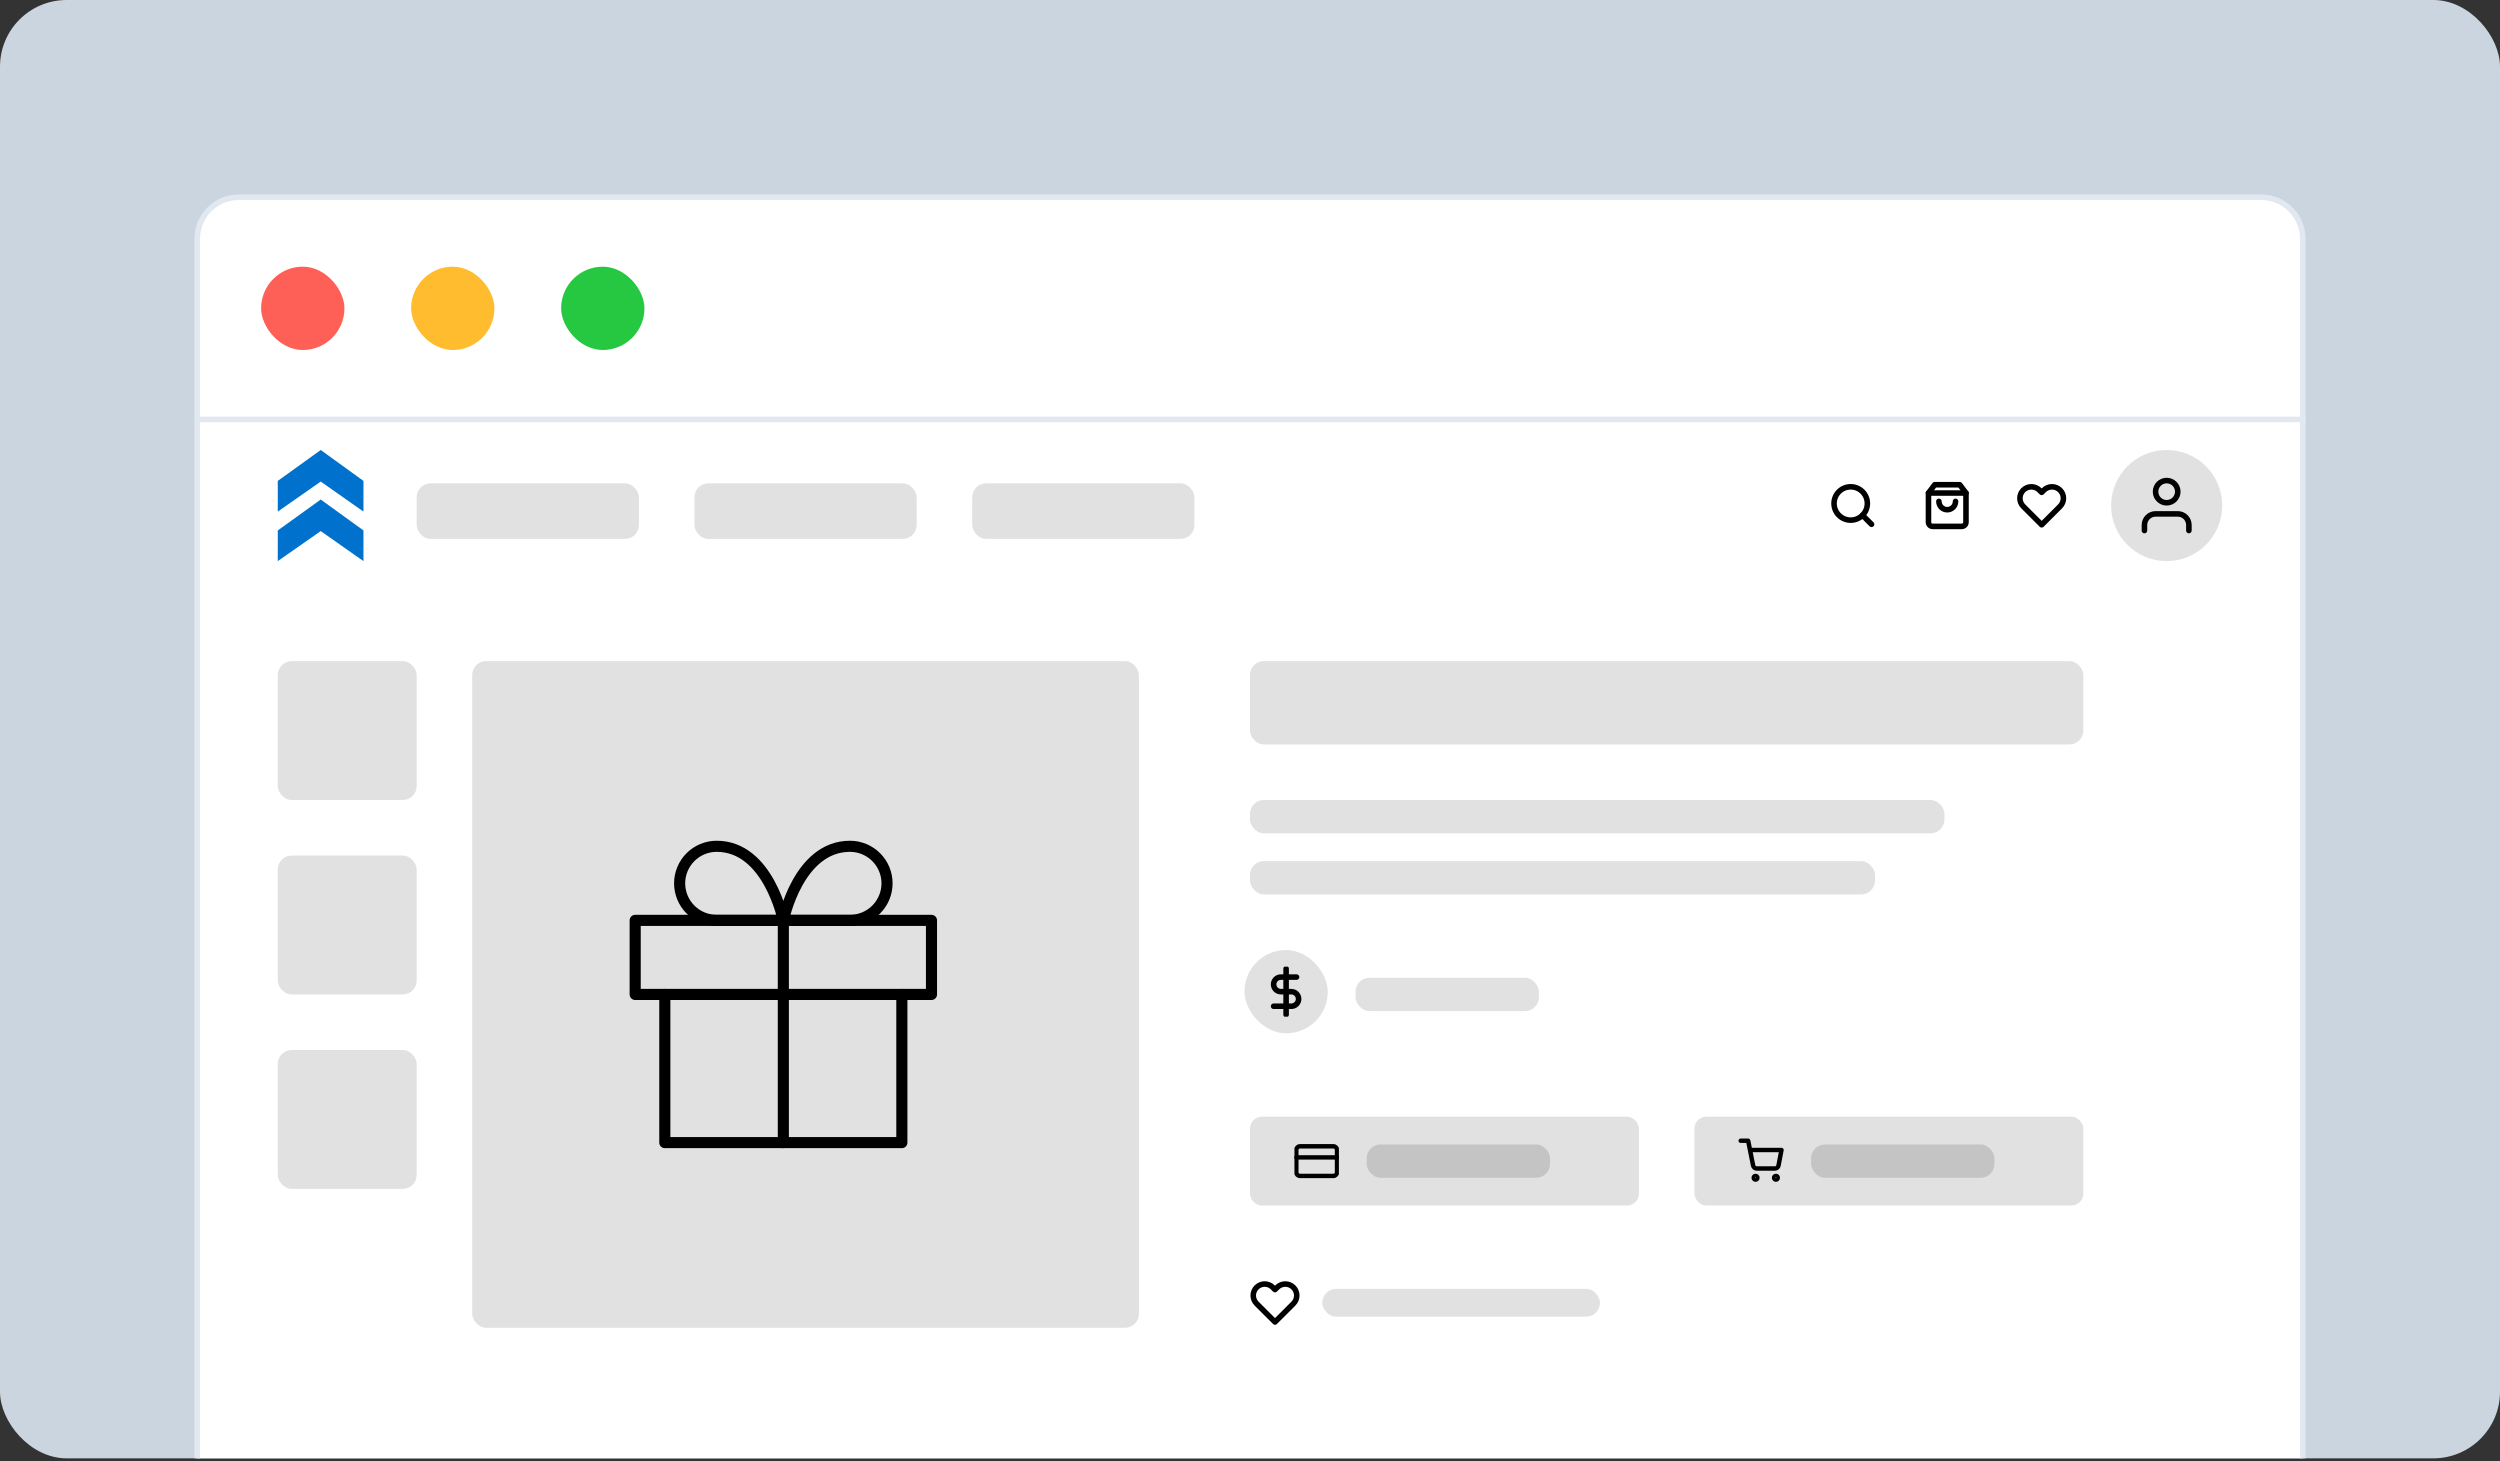 <svg width="450" height="263" viewBox="0 0 450 263" fill="none" xmlns="http://www.w3.org/2000/svg">
<rect x="0" y="0" width="450" height="263" fill="#333333" stroke="none"/>
<g clip-path="url(#clip0)">
<rect width="450" height="262.5" rx="12" fill="#CBD5E0"/>
<path d="M35.5 43C35.5 38.858 38.858 35.5 43 35.5H407C411.142 35.5 414.5 38.858 414.5 43V263.5H35.5V43Z" fill="white" stroke="#E2E8F0"/>
<rect x="47" y="48" width="15" height="15" rx="7.5" fill="#FE5F56"/>
<rect x="74" y="48" width="15" height="15" rx="7.5" fill="#FEBC2E"/>
<rect x="101" y="48" width="15" height="15" rx="7.5" fill="#27C841"/>
<rect x="35" y="75" width="380" height="1" fill="#E2E8F0"/>
<rect x="85" y="119" width="120" height="120" rx="2.5" fill="#C4C4C4" fill-opacity="0.5"/>
<rect x="50" y="119" width="25" height="25" rx="2.5" fill="#C4C4C4" fill-opacity="0.5"/>
<rect x="50" y="154" width="25" height="25" rx="2.5" fill="#C4C4C4" fill-opacity="0.5"/>
<rect x="50" y="189" width="25" height="25" rx="2.5" fill="#C4C4C4" fill-opacity="0.5"/>
<rect x="225" y="119" width="150" height="15" rx="2.5" fill="#C4C4C4" fill-opacity="0.5"/>
<rect x="225" y="201" width="70" height="16" rx="2.15" fill="#C4C4C4" fill-opacity="0.5"/>
<g clip-path="url(#clip1)">
<path d="M240 206.333H234C233.632 206.333 233.333 206.632 233.333 207V211C233.333 211.368 233.632 211.667 234 211.667H240C240.368 211.667 240.667 211.368 240.667 211V207C240.667 206.632 240.368 206.333 240 206.333Z" stroke="black" stroke-width="0.8" stroke-linecap="round" stroke-linejoin="round"/>
<path d="M233.333 208.333H240.667" stroke="black" stroke-width="0.8" stroke-linecap="round" stroke-linejoin="round"/>
</g>
<rect x="305" y="201" width="70" height="16" rx="2.15" fill="#C4C4C4" fill-opacity="0.5"/>
<g clip-path="url(#clip2)">
<path d="M316 212.333C316.184 212.333 316.333 212.184 316.333 212C316.333 211.816 316.184 211.667 316 211.667C315.816 211.667 315.667 211.816 315.667 212C315.667 212.184 315.816 212.333 316 212.333Z" stroke="black" stroke-width="0.8" stroke-linecap="round" stroke-linejoin="round"/>
<path d="M319.667 212.333C319.851 212.333 320 212.184 320 212C320 211.816 319.851 211.667 319.667 211.667C319.483 211.667 319.333 211.816 319.333 212C319.333 212.184 319.483 212.333 319.667 212.333Z" stroke="black" stroke-width="0.8" stroke-linecap="round" stroke-linejoin="round"/>
<path d="M313.333 205.333H314.667L315.56 209.797C315.591 209.95 315.674 210.088 315.796 210.186C315.918 210.284 316.07 210.336 316.227 210.333H319.467C319.623 210.336 319.776 210.284 319.898 210.186C320.02 210.088 320.103 209.95 320.133 209.797L320.667 207H315" stroke="black" stroke-width="0.8" stroke-linecap="round" stroke-linejoin="round"/>
</g>
<rect x="225" y="144" width="125" height="6" rx="2.5" fill="#C4C4C4" fill-opacity="0.5"/>
<rect x="225" y="155" width="112.5" height="6" rx="2.5" fill="#C4C4C4" fill-opacity="0.5"/>
<rect x="238" y="232" width="50" height="5" rx="2.5" fill="#C4C4C4" fill-opacity="0.5"/>
<rect x="246" y="206" width="33" height="6" rx="2.5" fill="#C4C4C4"/>
<rect x="326" y="206" width="33" height="6" rx="2.5" fill="#C4C4C4"/>
<rect x="244" y="176" width="33" height="6" rx="2.5" fill="#C4C4C4" fill-opacity="0.5"/>
<rect x="224" y="171" width="15" height="15" rx="7.5" fill="#E1E1E1"/>
<g clip-path="url(#clip3)">
<path d="M231.5 174.375V182.625" stroke="black" stroke-linecap="round" stroke-linejoin="round"/>
<path d="M233.375 175.875H230.562C230.214 175.875 229.881 176.013 229.634 176.259C229.388 176.506 229.25 176.839 229.25 177.188C229.25 177.536 229.388 177.869 229.634 178.116C229.881 178.362 230.214 178.5 230.562 178.5H232.438C232.786 178.5 233.119 178.638 233.366 178.884C233.612 179.131 233.75 179.464 233.75 179.812C233.75 180.161 233.612 180.494 233.366 180.741C233.119 180.987 232.786 181.125 232.438 181.125H229.25" stroke="black" stroke-linecap="round" stroke-linejoin="round"/>
</g>
<g clip-path="url(#clip4)">
<path d="M348.25 87.25L347.125 88.75V94C347.125 94.199 347.204 94.39 347.345 94.53C347.485 94.671 347.676 94.75 347.875 94.75H353.125C353.324 94.75 353.515 94.671 353.655 94.53C353.796 94.39 353.875 94.199 353.875 94V88.75L352.75 87.25H348.25Z" stroke="black" stroke-linecap="round" stroke-linejoin="round"/>
<path d="M347.125 88.75H353.875" stroke="black" stroke-linecap="round" stroke-linejoin="round"/>
<path d="M352 90.25C352 90.648 351.842 91.029 351.561 91.311C351.279 91.592 350.898 91.75 350.5 91.75C350.102 91.75 349.721 91.592 349.439 91.311C349.158 91.029 349 90.648 349 90.25" stroke="black" stroke-linecap="round" stroke-linejoin="round"/>
</g>
<path d="M333.125 93.625C334.782 93.625 336.125 92.282 336.125 90.625C336.125 88.968 334.782 87.625 333.125 87.625C331.468 87.625 330.125 88.968 330.125 90.625C330.125 92.282 331.468 93.625 333.125 93.625Z" stroke="black" stroke-linecap="round" stroke-linejoin="round"/>
<path d="M336.875 94.375L335.244 92.744" stroke="black" stroke-linecap="round" stroke-linejoin="round"/>
<path d="M370.815 88.229C370.624 88.037 370.396 87.885 370.146 87.781C369.896 87.678 369.627 87.624 369.356 87.624C369.085 87.624 368.817 87.678 368.567 87.781C368.316 87.885 368.089 88.037 367.898 88.229L367.5 88.626L367.103 88.229C366.716 87.842 366.191 87.624 365.644 87.624C365.097 87.624 364.572 87.842 364.185 88.229C363.798 88.616 363.581 89.14 363.581 89.688C363.581 90.235 363.798 90.759 364.185 91.146L364.583 91.544L367.5 94.461L370.418 91.544L370.815 91.146C371.007 90.955 371.159 90.727 371.262 90.477C371.366 90.227 371.419 89.958 371.419 89.688C371.419 89.417 371.366 89.148 371.262 88.898C371.159 88.648 371.007 88.42 370.815 88.229V88.229Z" stroke="black" stroke-linecap="round" stroke-linejoin="round"/>
<path d="M232.815 231.729C232.624 231.537 232.396 231.385 232.146 231.281C231.896 231.178 231.627 231.124 231.356 231.124C231.085 231.124 230.817 231.178 230.567 231.281C230.316 231.385 230.089 231.537 229.898 231.729L229.5 232.126L229.103 231.729C228.716 231.342 228.191 231.125 227.644 231.125C227.097 231.125 226.572 231.342 226.185 231.729C225.798 232.116 225.581 232.64 225.581 233.188C225.581 233.735 225.798 234.259 226.185 234.646L226.583 235.044L229.5 237.961L232.418 235.044L232.815 234.646C233.007 234.455 233.159 234.227 233.262 233.977C233.366 233.727 233.419 233.458 233.419 233.188C233.419 232.917 233.366 232.648 233.262 232.398C233.159 232.148 233.007 231.92 232.815 231.729V231.729Z" stroke="black" stroke-linecap="round" stroke-linejoin="round"/>
<circle cx="390" cy="91" r="10" fill="#C4C4C4" fill-opacity="0.5"/>
<path d="M394 95.5V94.5C394 93.97 393.789 93.461 393.414 93.086C393.039 92.711 392.53 92.5 392 92.5H388C387.47 92.5 386.961 92.711 386.586 93.086C386.211 93.461 386 93.97 386 94.5V95.5" stroke="black" stroke-linecap="round" stroke-linejoin="round"/>
<path d="M390 90.5C391.105 90.5 392 89.605 392 88.5C392 87.395 391.105 86.5 390 86.5C388.895 86.5 388 87.395 388 88.5C388 89.605 388.895 90.5 390 90.5Z" stroke="black" stroke-linecap="round" stroke-linejoin="round"/>
<rect x="75" y="87" width="40" height="10" rx="2.5" fill="#C4C4C4" fill-opacity="0.5"/>
<rect x="125" y="87" width="40" height="10" rx="2.5" fill="#C4C4C4" fill-opacity="0.5"/>
<rect x="175" y="87" width="40" height="10" rx="2.5" fill="#C4C4C4" fill-opacity="0.5"/>
<path d="M65.422 101L57.73 95.597L50 101V95.478L57.73 89.914L65.422 95.478V101ZM65.422 92.086L57.73 86.682L50 92.086V86.563L57.73 81L65.422 86.563V92.086Z" fill="#0072CE"/>
<path d="M162.333 179V205.667H119.667V179" stroke="black" stroke-width="2" stroke-linecap="round" stroke-linejoin="round"/>
<path d="M167.667 165.667H114.333V179H167.667V165.667Z" stroke="black" stroke-width="2" stroke-linecap="round" stroke-linejoin="round"/>
<path d="M141 205.667V165.667" stroke="black" stroke-width="2" stroke-linecap="round" stroke-linejoin="round"/>
<path d="M141 165.667H129C127.232 165.667 125.536 164.964 124.286 163.714C123.036 162.464 122.333 160.768 122.333 159C122.333 157.232 123.036 155.536 124.286 154.286C125.536 153.036 127.232 152.333 129 152.333C138.333 152.333 141 165.667 141 165.667Z" stroke="black" stroke-width="2" stroke-linecap="round" stroke-linejoin="round"/>
<path d="M141 165.667H153C154.768 165.667 156.464 164.964 157.714 163.714C158.964 162.464 159.667 160.768 159.667 159C159.667 157.232 158.964 155.536 157.714 154.286C156.464 153.036 154.768 152.333 153 152.333C143.667 152.333 141 165.667 141 165.667Z" stroke="black" stroke-width="2" stroke-linecap="round" stroke-linejoin="round"/>
</g>
<defs>
<clipPath id="clip0">
<rect width="450" height="262.5" rx="12" fill="white"/>
</clipPath>
<clipPath id="clip1">
<rect width="8" height="8" fill="white" transform="translate(233 205)"/>
</clipPath>
<clipPath id="clip2">
<rect width="8" height="8" fill="white" transform="translate(313 205)"/>
</clipPath>
<clipPath id="clip3">
<rect width="9" height="9" fill="white" transform="translate(227 174)"/>
</clipPath>
<clipPath id="clip4">
<rect width="9" height="9" fill="white" transform="translate(346 86.5)"/>
</clipPath>
</defs>
</svg>
